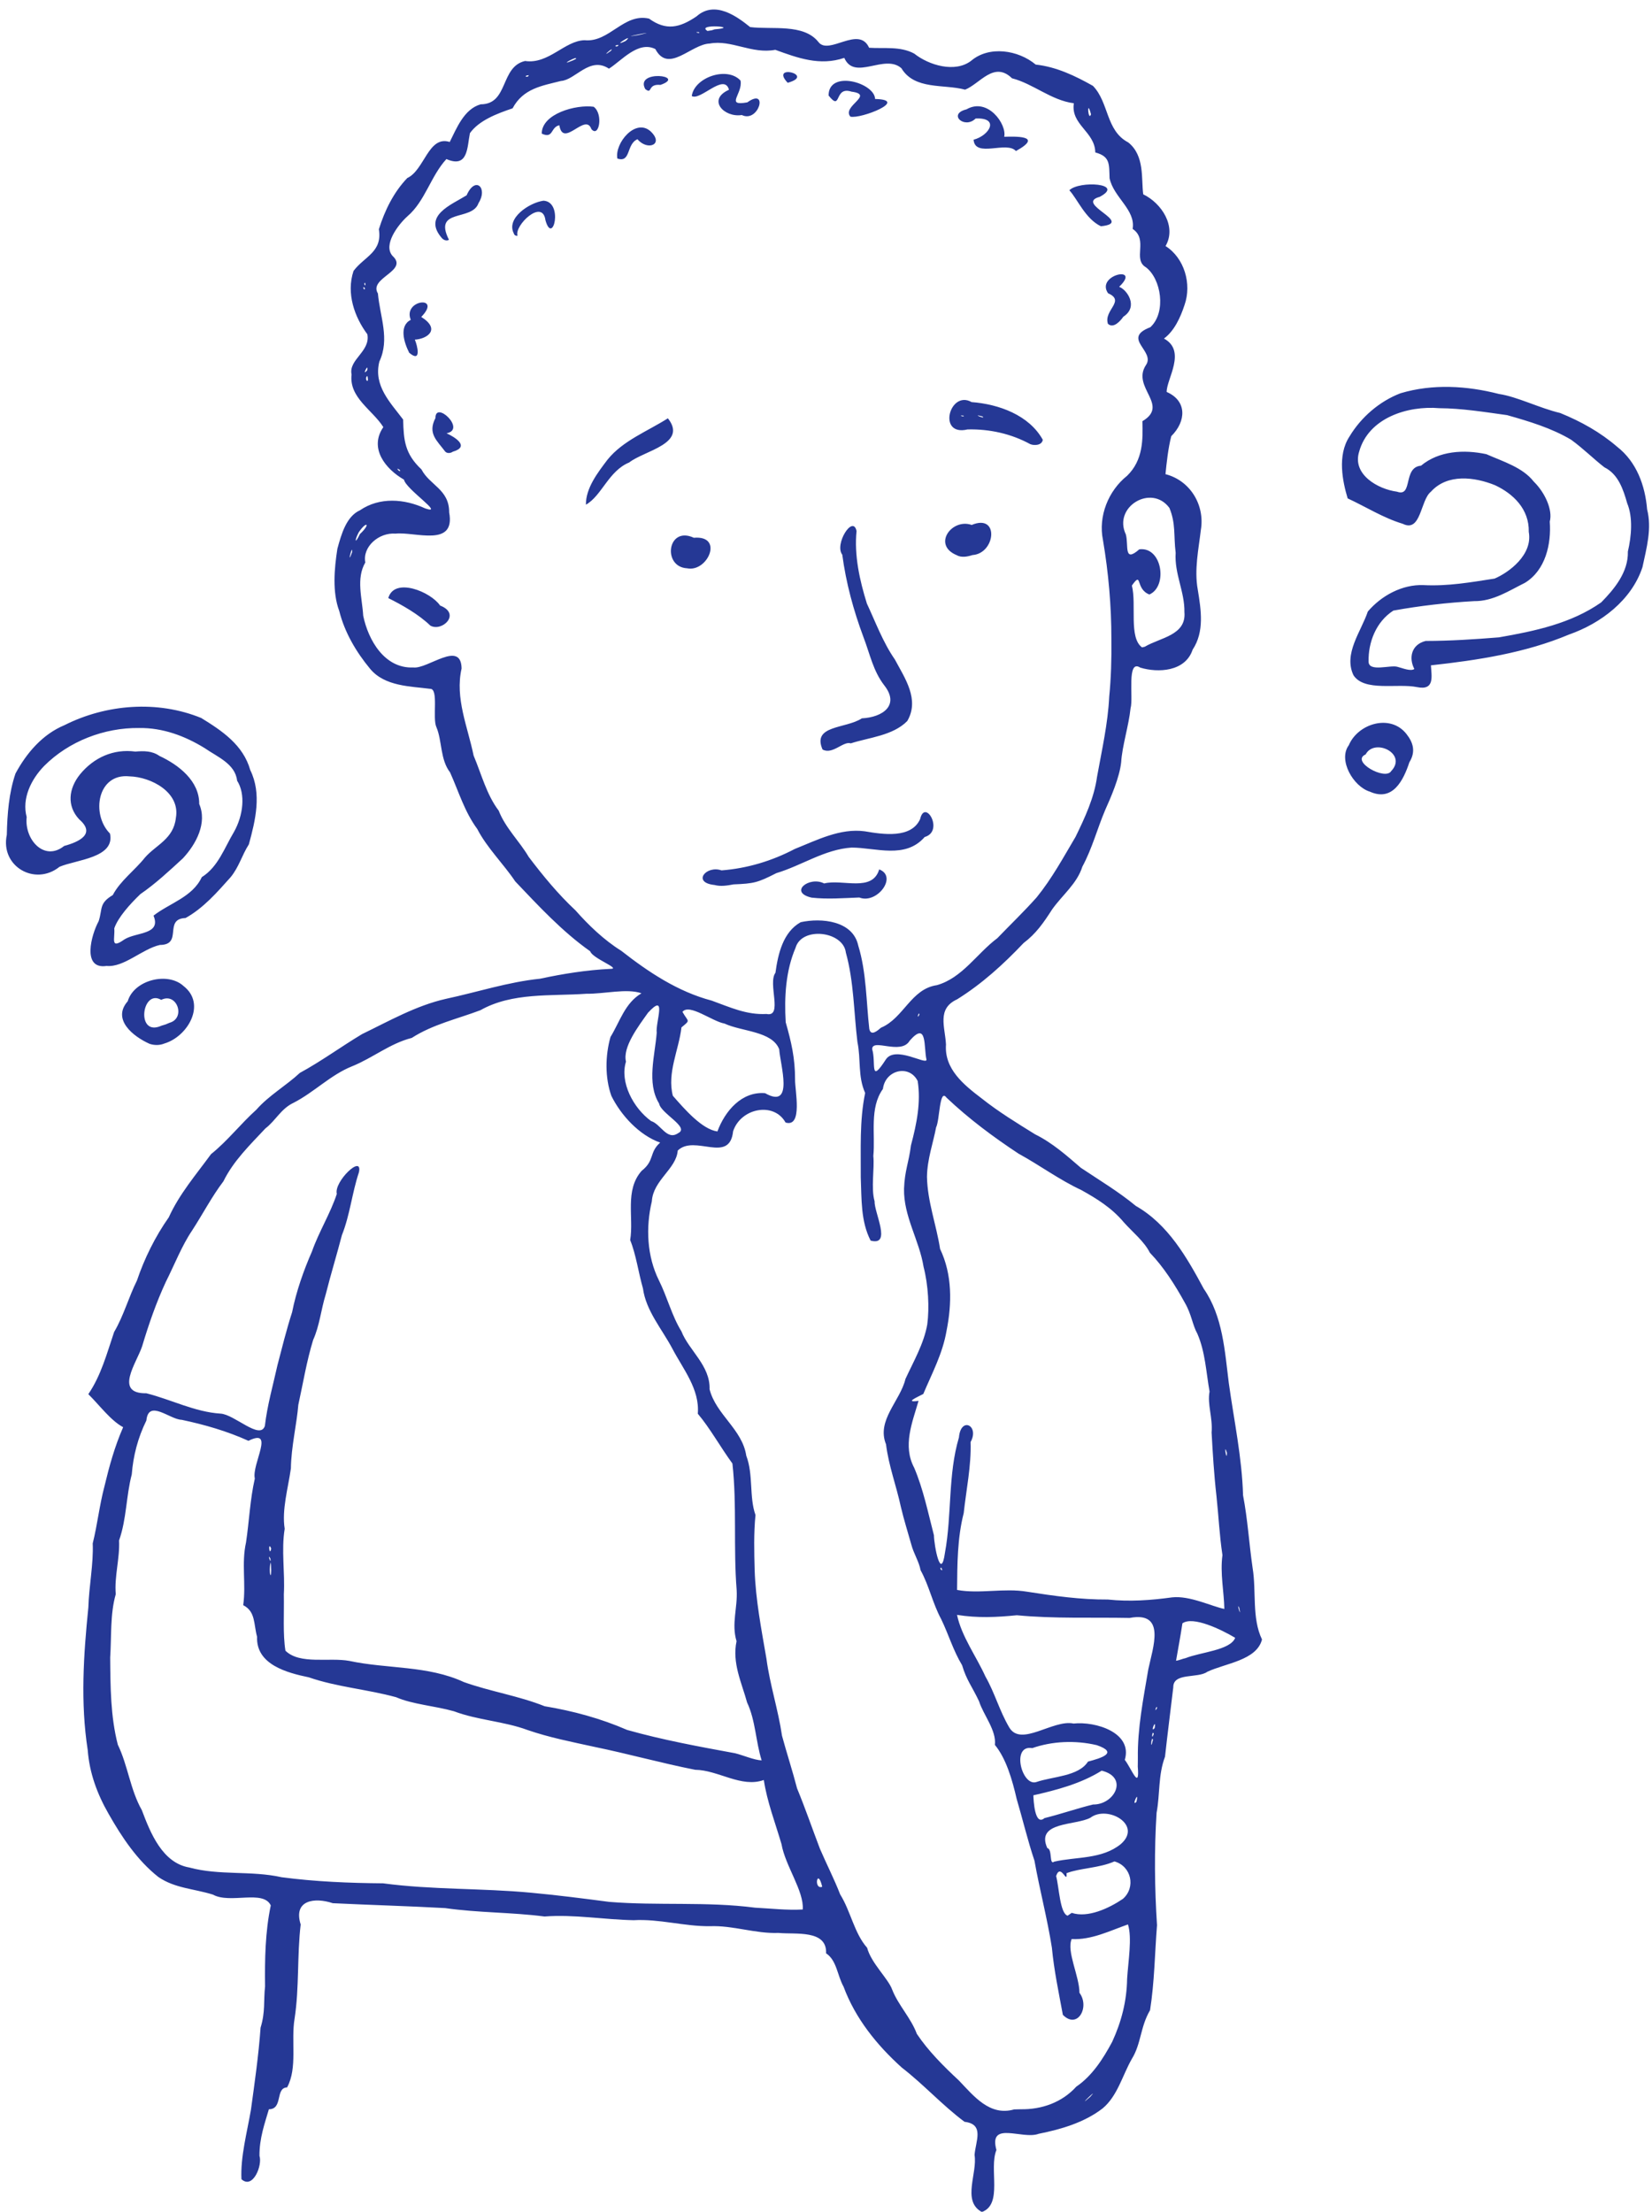 <?xml version="1.0" encoding="UTF-8" standalone="no"?><svg xmlns="http://www.w3.org/2000/svg" xmlns:xlink="http://www.w3.org/1999/xlink" fill="#253895" height="437.2" preserveAspectRatio="xMidYMid meet" version="1" viewBox="30.7 31.1 326.7 437.2" width="326.7" zoomAndPan="magnify"><g id="change1_1"><path d="m203.52 448.91c-3.619-2.224-0.62-7.579-1.205-11.136 0.201-2.722 2.023-6.088-1.984-6.558-4.397-3.276-8.066-7.375-12.405-10.718-4.939-4.453-9.195-9.725-11.521-16.004-1.234-2.184-1.322-5.174-3.453-6.586 0.202-4.73-6.067-3.696-9.406-4.028-4.612 0.174-8.972-1.515-13.588-1.328-5.072 0.044-9.974-1.472-15.067-1.188-5.875-0.111-11.79-1.18-17.625-0.732-6.512-0.849-13.128-0.719-19.643-1.661-7.406-0.408-14.819-0.608-22.227-0.967-3.573-1.197-7.871-0.646-6.347 4.207-0.727 6.179-0.263 12.429-1.202 18.589-0.751 4.421 0.62 9.732-1.483 13.616-2.395 0.078-0.753 4.299-3.603 4.324-0.774 2.642-1.901 5.732-1.861 9.205 0.615 1.867-1.3 6.688-3.564 4.62-0.215-4.406 1.104-9.238 1.875-13.721 0.74-5.391 1.518-10.802 1.907-16.237 0.965-3.128 0.57-5.26 0.885-8.157-0.059-5.371 0.024-10.736 1.13-16.01-1.49-3.172-8.031-0.239-11.452-2.14-3.84-1.187-7.502-1.237-10.775-3.475-4.179-3.294-7.231-7.885-9.834-12.466-2.264-3.938-3.804-8.117-4.141-12.644-1.452-9.341-0.826-18.811 0.125-28.163 0.125-4.208 1.04-8.64 0.865-12.671 0.916-3.658 1.324-7.518 2.321-11.283 0.98-4.08 2.017-7.839 3.697-11.688-2.474-1.326-4.696-4.372-6.886-6.533 2.537-3.726 3.666-8.057 5.102-12.287 1.886-3.199 2.9-6.954 4.506-10.154 1.478-4.366 3.608-8.687 6.302-12.513 2.083-4.606 5.41-8.454 8.352-12.487 3.268-2.615 5.844-5.982 8.97-8.791 2.445-2.795 5.919-4.775 8.601-7.273 4.217-2.289 8.159-5.187 12.306-7.67 5.396-2.609 10.666-5.628 16.578-6.967 6.233-1.334 12.272-3.328 18.625-3.979 4.587-0.986 9.259-1.726 13.955-1.95 2.129-0.015-3.627-2.067-4.044-3.47-5.523-3.888-10.221-8.977-14.82-13.806-2.292-3.434-5.604-6.652-7.514-10.367-2.526-3.43-3.651-7.337-5.382-11.194-1.972-2.546-1.563-6.265-2.692-8.918-0.853-1.777 0.495-7.678-1.261-7.599-3.787-0.507-8.972-0.437-11.877-3.98-2.739-3.298-5.033-7.202-6.079-11.393-1.407-3.726-0.986-8.38-0.375-12.31 0.781-2.863 1.762-6.4 4.477-7.616 3.883-2.65 8.788-2.268 12.892-0.364 4.04 1.368-3.836-3.783-4.197-5.687-3.645-2.084-6.967-6.203-4.084-10.384-2.152-3.418-6.81-5.811-6.279-10.401-0.638-2.962 3.765-4.536 3.121-7.948-2.521-3.385-4.218-8.059-2.738-12.519 2.131-2.862 5.748-3.705 5.013-8.243 1.179-3.752 2.919-7.301 5.614-10.12 3.418-1.576 4.175-8.485 8.4-7.129 1.333-2.625 2.796-6.507 6.12-7.448 5.551-0.011 3.813-7.421 8.781-8.563 4.66 0.687 7.837-4.027 11.777-4.104 4.896 0.479 7.71-5.414 12.736-4.274 3.368 2.435 6.049 1.836 9.408-0.453 3.608-3.201 7.997 0.036 10.584 2.126 4.327 0.545 10.553-0.743 13.497 2.939 2.049 2.75 8-3.35 10.033 1.15 2.906 0.202 6.168-0.347 8.928 1.158 2.9 2.309 8.086 3.855 11.259 1.411 3.552-3.018 9.299-2.137 12.759 0.756 4.124 0.446 7.879 2.265 11.324 4.21 3.202 3.313 2.51 8.843 6.988 11.185 3.269 2.619 2.54 7.151 2.953 10.252 3.627 1.742 6.658 6.362 4.413 10.226 3.725 2.361 5.213 7.488 3.762 11.628-0.83 2.546-2.074 5.194-4.076 6.657 4.537 2.462 0.481 8.03 0.537 10.556 4.037 1.753 3.892 5.777 0.908 8.742-0.614 2.358-0.934 5.39-1.145 7.51 4.889 1.253 7.823 6.105 6.996 11.025-0.442 3.803-1.332 7.856-0.61 11.797 0.652 4.02 1.347 8.303-1.017 11.871-1.446 4.362-6.844 4.611-10.359 3.545-2.736-1.767-1.321 6.059-1.912 8.018-0.374 3.55-1.661 7.442-1.861 10.697-0.317 3.008-2.08 7.029-3.155 9.424-1.58 3.71-2.561 7.582-4.523 11.215-1.061 3.37-3.944 5.579-5.971 8.44-1.672 2.595-3.151 4.768-5.657 6.659-3.962 4.179-8.227 8.062-13.132 11.116-4.07 1.866-2.374 5.477-2.207 8.944-0.353 4.866 3.568 7.992 7.066 10.653 3.34 2.654 6.987 4.873 10.56 7.091 3.425 1.688 6.286 4.239 9.049 6.62 3.68 2.459 7.456 4.712 10.874 7.537 6.369 3.633 10.078 10.146 13.435 16.383 3.769 5.445 4.147 12.292 4.951 18.65 1.025 7.374 2.603 14.704 2.816 22.178 0.916 4.755 1.188 9.521 1.886 14.334 0.773 4.647-0.184 9.914 1.859 14.155-1.052 4.128-7.205 4.693-10.807 6.38-1.87 1.37-6.785 0.099-6.737 3.074-0.535 4.544-1.151 9.265-1.635 13.712-1.384 3.694-0.961 7.299-1.666 11.086-0.475 7.389-0.395 14.851 0.083 22.219-0.447 5.635-0.495 11.231-1.376 16.815-1.955 3.327-1.727 6.576-3.599 9.617-1.86 3.235-2.818 7.318-5.778 9.788-3.608 2.79-8.23 4.142-12.649 5.022-3.225 1.217-9.962-2.677-8.358 3.201-1.524 3.762 1.343 10.733-2.888 12.268l-0.229-0.147v-1e-5zm7.922-20.174c4.148 0.069 8.158-1.341 10.988-4.465 3.147-2.139 5.298-5.504 7.1-8.856 1.823-3.951 2.888-8.063 2.954-12.46 0.212-3.389 1.02-8.153 0.167-10.754-3.628 1.272-7.229 3.1-11.137 2.893-1.033 2.481 1.525 7.299 1.548 10.624 2.1 2.819-0.398 7.31-3.286 4.349-0.838-4.541-1.738-8.735-2.171-13.283-0.913-5.798-2.412-11.403-3.443-17.184-1.358-4.048-2.342-8.237-3.515-12.189-0.871-3.782-2.074-7.987-4.312-10.699 0.345-2.857-2.305-5.977-3.128-8.615-1.389-2.95-2.479-4.167-3.356-7.132-1.775-2.942-2.649-6.038-4.13-9.099-1.701-3.136-2.397-6.641-4.074-9.671-0.329-1.764-1.359-3.259-1.842-5.097-0.721-2.586-1.421-4.72-2.071-7.469-0.891-4.147-2.412-8.12-2.927-12.334-1.928-4.744 2.801-8.558 3.842-12.919 1.551-3.379 3.656-6.978 4.315-10.791 0.438-3.305 0.204-7.758-0.731-11.367-0.838-5.26-3.974-9.992-3.865-15.444 0.13-3.6 0.925-5.076 1.37-8.576 1.144-4.301 1.988-8.523 1.329-12.718-1.644-3.321-6.411-2.233-6.873 1.566-2.705 3.763-1.476 8.938-1.899 13.255 0.258 2.458-0.492 6.352 0.246 8.932-0.085 2.264 3.463 8.937-0.781 7.789-1.974-3.822-1.773-8.241-1.95-12.504 0.038-5.568-0.268-11.2 0.868-16.677-1.478-3.296-0.808-6.582-1.525-10.062-0.725-5.896-0.693-11.933-2.29-17.683-0.5-4.252-8.747-5.225-9.952-0.937-1.943 4.536-2.245 9.723-1.944 14.707 1.104 3.892 1.86 7.091 1.849 11.293-0.05 2.066 1.592 9.561-1.877 8.527-2.31-4.165-8.862-2.857-10.373 1.726-0.695 6.544-7.595 0.548-10.951 3.813-0.288 3.655-4.871 5.845-5.122 10.042-1.225 5.16-0.972 10.833 1.4 15.616 1.638 3.272 2.573 7.056 4.447 10.068 1.447 3.745 5.736 6.783 5.572 11.467 1.275 5.011 6.475 7.899 7.257 13.131 1.433 3.753 0.546 8.148 1.823 11.722-0.364 3.605-0.256 7.427-0.167 10.81 0.184 5.945 1.339 11.79 2.335 17.607 0.674 5.111 2.331 10.091 3.076 15.212 0.852 3.167 2.084 6.956 2.98 10.41 1.624 3.925 2.984 7.906 4.514 11.916 1.27 2.962 2.874 6.098 4.007 9.038 2.089 3.342 2.784 7.674 5.33 10.548 0.818 3.081 4.205 6.121 4.968 8.305 1.185 3.026 3.73 5.622 4.862 8.711 2.226 3.345 5.289 6.412 8.318 9.218 2.942 3.085 6.109 7.104 10.915 5.723l0.648-0.018 0.667-0.014zm13.742-2.452c2.164-2.404-3.212 2.831 0 0zm-3.654-36.373c3.167 1.066 7.367-0.899 10.125-2.765 2.587-2.272 1.677-6.465-1.68-7.402-2.98 1.326-6.866 1.311-9.473 2.33 0.179 2.402-1.152-2.151-2.057 0.559 0.589 2.224 0.752 7.381 2.271 7.842l0.814-0.565h-1e-5zm-53.196-0.661c0.294-3.61-3.456-8.629-4.199-12.931-1.252-4.265-2.856-8.391-3.496-12.671-4.461 1.608-8.996-1.965-13.579-2.017-6.702-1.324-13.264-3.164-19.968-4.541-4.435-0.975-8.832-1.827-13.147-3.311-4.726-1.753-9.854-1.931-14.586-3.715-3.817-1.077-8.176-1.355-11.43-2.776-5.718-1.568-11.658-1.998-17.282-3.936-4.281-0.889-10.452-2.511-10.22-8.011-0.696-2.482-0.26-4.992-2.742-6.25 0.592-4.238-0.381-8.169 0.559-12.422 0.627-4.203 0.794-8.481 1.736-12.603-0.659-2.825 4.092-10.108-1.261-7.464-4.244-1.917-8.641-3.186-13.206-4.152-2.339-0.053-6.558-4.148-6.979 0.133-1.707 3.476-2.601 7.012-2.889 10.652-1.135 4.351-1.008 8.805-2.512 13.066 0.167 3.577-0.956 7.111-0.653 10.621-1.14 3.94-0.825 8.371-1.103 12.513 0.047 5.765 0.064 11.636 1.508 17.233 2.01 4.156 2.446 8.876 4.757 12.951 1.69 4.503 4.074 10.428 9.376 11.327 5.962 1.627 12.245 0.575 18.263 1.926 6.655 0.875 13.349 1.151 20.064 1.203 9.696 1.3 19.518 0.939 29.249 1.856 5.161 0.475 10.319 1.136 15.454 1.81 9.583 0.785 19.282-0.097 28.845 1.147 3.142 0.161 6.293 0.534 9.441 0.361zm3.854-4.494c-0.946-3.994-1.778 0.652 0 0zm45.883-4.966c4.388-1.005 9.43-0.427 13.184-3.486 4.331-3.8-2.665-7.744-6.028-5.197-2.951 1.59-10.887 0.712-8.525 6.004 1.056 0.199 0.32 3.467 1.368 2.679zm-1.927-8.606c3.187-0.787 6.559-1.95 9.6-2.689 4.217 0.07 7.126-5.356 1.709-6.69-4.071 2.55-8.856 3.818-13.51 4.871 0.042 0.978 0.257 6.166 2.201 4.508zm18.18-3.217c0.656-2.683-1.113 1.151 0 0zm-19.813-3.907c3.29-1.131 8.366-1.105 10.235-4.046 2.422-0.65 6.238-1.717 1.724-3.256-4.242-0.997-8.802-0.787-12.749 0.591-4.199-0.744-2.083 7.591 0.791 6.711zm20.099-4.732c-0.09-5.918 1.092-11.769 2.067-17.565 0.906-4.326 3.572-11.519-3.698-10.145-7.439-0.146-14.883 0.177-22.303-0.533-4.025 0.399-7.75 0.576-11.829-0.073 0.913 4.289 3.78 8.13 5.621 12.189 1.837 3.208 2.764 6.754 4.685 10.021 2.3 4.011 8.675-1.602 12.738-0.731 4.337-0.467 11.736 1.771 10.136 7.183 1.326 1.706 2.973 6.227 2.566 1.333l0.01-0.809 0.006-0.868zm-74.402 0.442c-1.173-3.748-1.207-7.91-2.877-11.443-1.078-3.933-2.998-7.811-2.086-12.115-1.042-3.446 0.225-6.582 0.026-10.058-0.676-8.335 0.07-16.897-0.842-25.062-2.361-3.231-4.455-7.026-6.845-9.844 0.402-4.849-2.914-8.825-5.047-12.892-2.028-3.832-5.208-7.46-5.8-11.876-0.892-3.118-1.372-6.724-2.528-9.554 0.746-4.504-1.128-9.828 2.262-13.686 2.633-2.064 1.443-3.622 3.666-5.585-4.133-1.474-7.737-5.373-9.647-9.238-1.276-3.574-1.225-7.948-0.174-11.645 1.848-3.002 2.849-6.715 6.125-8.632-2.85-1.024-7.428 0.146-10.894 0.09-7.008 0.495-14.655-0.304-20.96 3.256-4.525 1.711-9.413 2.798-13.575 5.475-4.306 1.093-7.74 3.975-11.801 5.608-4.253 1.702-7.495 5.124-11.561 7.21-2.499 1.165-3.548 3.525-5.581 5.075-3.034 3.238-6.329 6.422-8.302 10.452-2.292 3.008-4.083 6.482-6.212 9.754-2.006 2.962-3.487 6.78-5.183 10.14-1.904 4.1-3.375 8.365-4.685 12.732-1.08 3.26-5.621 9.37 0.837 9.274 4.91 1.234 9.601 3.702 14.68 4.021 2.758 0.157 7.817 5.315 8.761 2.427 0.466-4.03 1.601-8.002 2.507-12.075 0.823-3.15 1.782-7.01 2.882-10.41 0.803-4.072 2.298-8.299 3.93-12.01 1.377-3.913 3.625-7.47 4.907-11.359-0.622-2.425 5.166-7.963 4.377-4.285-1.372 4.092-1.765 8.423-3.371 12.436-0.874 3.404-2.239 7.881-3.196 11.703-0.938 3.026-1.219 6.212-2.488 9.001-1.3 4.233-1.988 8.549-2.935 12.846-0.295 3.704-1.412 8.333-1.468 12.553-0.545 3.902-1.824 8.176-1.225 11.94-0.698 4.237 0.078 8.656-0.169 12.966 0.074 3.72-0.211 7.872 0.316 11.13 2.837 2.803 8.661 1.284 12.634 2.019 7.516 1.607 15.534 0.88 22.652 4.185 5.241 1.874 10.796 2.707 15.977 4.776 5.608 0.93 11.09 2.412 16.312 4.685 7.001 1.976 14.192 3.291 21.341 4.605 1.619 0.399 3.811 1.367 5.26 1.411zm77.387-4.07c-0.287-1.062-0.62 2.688 0 0zm0.16-1.16c-0.312-0.948-0.522 1.591 0 0zm0.181-1.163c0.358-2.215-1.006 1.206 0 0zm0.458-3.909c0.019-0.97-0.684 1.149 0 0zm5.671-9.912c2.933-1.183 8.85-1.547 9.792-4.014-2.742-1.631-8.345-4.361-10.435-2.86-0.481 3.146-0.704 4.114-1.262 7.403 0.655-0.098 1.259-0.398 1.906-0.529zm10.61-9.9c-0.7-1.549 0.512 2.487 0 0zm-2.962 0.18c-0.059-3.374-0.863-7.044-0.375-10.639-0.604-4.029-0.755-7.704-1.188-11.723-0.478-4.168-0.73-8.44-0.957-12.505 0.248-2.966-0.883-5.583-0.404-8.105-0.672-3.753-0.845-7.819-2.4-11.406-0.992-1.771-1.152-3.847-2.478-6.13-1.958-3.557-4.214-7.1-6.927-9.911-1.136-2.259-3.358-4.002-5.147-6.005-2.396-2.856-5.312-4.651-8.389-6.369-4.414-2.058-8.192-4.888-12.44-7.21-5.022-3.317-9.831-6.891-14.249-11.077-1.407-1.917-1.316 4.456-2.049 5.881-0.546 2.965-1.761 6.299-1.804 9.775 0.093 4.923 1.845 9.444 2.593 14.259 2.421 5.057 2.356 10.8 1.273 16.202-0.772 4.492-2.826 8.279-4.595 12.469-1.282 0.681-3.796 1.738-0.94 1.365-1.234 4.257-3.179 8.876-0.856 13.231 1.798 4.233 2.741 8.876 3.899 13.33 0.034 2.05 1.376 9.24 2.184 3.456 1.383-7.523 0.567-15.402 2.763-22.792 0.373-4.219 4.101-2.333 2.305 0.909 0.147 4.738-0.854 9.356-1.361 14.05-1.269 4.957-1.27 10.121-1.313 15.188 4.417 0.827 9.298-0.422 13.878 0.357 5.347 0.834 10.519 1.575 15.953 1.54 4.238 0.456 8.508 0.149 12.686-0.427 3.511-0.39 7.841 1.798 10.339 2.286v-1e-5zm-188.6-9.218c-0.502 2.113 0.27 4.194 0.069 0.52l-0.069-0.52v1e-5zm132.61 1.048c-0.546 0.168 0.619 1.073 0 0zm-132.67-1.799c-0.724-1.296 0.237 1.563 0 0zm0.166-1.963c-0.668-1.651-0.359 1.803 0 0zm189-18.935c-0.698-2.297-0.009 2.142 0 0zm-108.52-63.185c2.368-1.158-3.436-3.867-3.77-5.86-2.501-4.031-0.807-9.565-0.47-13.986-0.263-2.067 2.117-8.13-1.723-3.959-1.927 2.718-5.048 6.787-4.357 9.673-1.255 4.04 1.429 9.164 4.97 11.741 1.905 0.577 3.13 3.928 5.351 2.39zm7.762-0.336c1.502-4.062 4.82-7.951 9.428-7.566 5.807 3.291 2.99-5.581 2.793-8.681-1.392-3.594-7.394-3.483-10.799-5.073-2.481-0.439-6.974-4.031-8.333-2.321 1.15 2.074 1.675 1.52-0.197 3.072-0.523 4.484-2.883 9.003-1.704 13.516 2.292 2.618 5.765 6.641 8.812 7.052zm33.314-14.236c1.846-2.784 7.97 1.134 8.039 0.064-0.584-2.413 0.2-7.809-3.32-3.778-1.728 2.949-7.43-0.558-7.431 1.683 0.824 2.609-0.581 7.134 2.712 2.031zm-0.958-6.273c4.49-1.898 5.91-7.665 11.047-8.409 5.024-1.421 7.926-6.28 11.956-9.288 2.509-2.611 5.257-5.237 7.773-8.066 3.019-3.718 5.261-7.857 7.698-11.972 1.858-3.814 3.682-7.725 4.248-11.877 0.947-5.249 2.149-10.504 2.406-15.829 0.356-3.532 0.482-7.524 0.427-11.379 0.009-6.568-0.574-13.14-1.663-19.569-0.961-4.714 1.049-9.745 4.781-12.718 3.193-3.111 3.116-7.2 3.021-10.785 5.427-3.206-2.168-6.649 0.668-11.048 2.029-2.818-4.916-5.3 0.905-7.53 3.206-2.967 2.123-9.592-0.887-11.847-2.69-1.573 0.562-5.438-2.62-7.587 0.632-3.794-3.765-6.204-4.56-10.009-0.109-2.769 0.164-4.304-2.825-5.104-0.075-4.126-4.892-5.458-4.239-9.72-4.504-0.583-8.023-3.86-12.236-4.941-3.562-3.483-6.354 1.11-9.273 2.25-4.217-1.138-9.973 0.112-12.598-4.236-3.328-2.944-9.268 2.59-11.293-2.047-4.835 1.648-9.225 0.012-13.644-1.591-4.668 0.881-8.681-2.033-12.956-1.242-3.709 0.111-8.158 6.015-10.765 1.092-3.385-1.718-6.739 2.357-9.175 3.876-3.801-2.516-6.613 2.231-9.493 2.432-3.755 0.952-7.473 1.478-9.567 5.41-3.129 1.054-6.655 2.401-8.435 4.909-0.561 2.767-0.324 6.995-4.651 5.117-3.121 3.398-4.195 8.304-7.705 11.313-1.786 1.597-4.902 5.632-2.949 7.829 3.291 2.993-4.803 4.323-2.889 7.432 0.405 4.588 2.389 8.979 0.287 13.452-1.199 4.785 2.146 8.07 4.702 11.466 0.099 4.118 0.333 6.763 3.623 9.857 1.625 3.14 5.506 3.941 5.479 8.492 1.304 6.995-6.701 3.788-10.607 4.2-3.329-0.257-6.573 2.626-5.976 5.698-1.867 3.194-0.61 7.08-0.417 10.529 0.996 4.829 4.232 10.479 9.901 10.231 2.844 0.366 9.453-5.511 9.555 0.197-1.339 5.87 1.221 11.557 2.379 17.219 1.577 3.745 2.55 7.697 4.965 10.895 1.337 3.438 4.14 6.07 5.933 9.139 2.823 3.724 5.809 7.357 9.241 10.56 2.556 2.89 5.613 5.851 9.054 7.994 5.4 4.218 11.186 8.082 17.889 9.85 3.715 1.345 6.895 2.846 10.838 2.641 3.328 0.691 0.197-6.043 1.771-8.142 0.506-3.717 1.497-8.053 4.99-9.999 4.069-0.9 10.336-0.314 11.385 4.624 1.63 5.292 1.575 11.156 2.182 16.461 0.315 1.569 1.704 0.284 2.316-0.23zm-13.722-25.708c-4.626-1.064-0.463-4.314 2.474-2.806 3.657-0.921 9.521 1.796 10.888-2.775 3.727 1.404-0.449 6.925-3.93 5.555-3.134 0.114-6.309 0.373-9.432 0.025zm-19.21-2.502c-4.523-0.474-1.629-3.948 1.389-2.888 5.086-0.39 9.979-1.867 14.484-4.234 4.378-1.746 8.987-4.144 13.835-3.492 3.66 0.623 9.195 1.468 10.957-2.409 0.954-4.176 4.825 2.403 0.899 3.54-3.84 4.399-9.623 2.101-14.449 2.086-5.362 0.36-9.845 3.546-14.878 5.052-3.712 1.888-4.414 2.063-8.475 2.226-1.237 0.231-2.521 0.454-3.763 0.118zm21.367-26.785c-2.115-4.858 4.591-4.066 7.775-6.158 4.09-0.203 7.545-2.56 4.433-6.518-2.219-2.88-2.822-6.163-4.118-9.539-1.975-5.296-3.446-10.71-4.188-16.293-1.605-2.054 2.111-7.995 2.821-4.681-0.484 4.822 0.618 9.762 2.049 14.352 1.65 3.517 3.169 7.652 5.525 11.035 1.983 3.708 4.95 7.934 2.455 12.181-2.861 2.902-7.599 3.247-11.167 4.41-1.445-0.52-3.627 2.312-5.586 1.212zm-77.557-24.485c-2.336-2.248-5.589-4.08-8.322-5.442 1.193-4.216 8.406-1.248 10.248 1.474 4.228 1.63 0.379 5.265-1.926 3.968zm50.776-11.332c-4.94-0.26-3.928-8.466 1.332-6.036 6.015-0.515 2.715 6.873-1.332 6.036zm53.284-2.608c-4.856-2.031-0.922-7.348 2.994-5.962 5.512-2.317 4.731 5.646 0.155 5.953-0.993 0.321-2.188 0.558-3.15 0.01zm-73.298-9.967c-0.039-3.291 2.362-6.379 4.29-8.921 3.042-3.762 7.927-5.606 11.92-8.154 3.978 5.039-4.685 6.384-7.652 8.731-4.083 1.679-5.421 6.582-8.557 8.344zm-27.864-10.546c-1.599-2.139-3.483-3.53-1.889-6.591-0.032-3.521 6.157 2.288 2.194 3.023 1.598 0.726 4.733 2.626 1.23 3.642-0.429 0.32-1.183 0.387-1.536-0.074zm115.74-1.418c-3.709-2.027-7.995-3.023-12.404-2.91-6.073 1.439-3.53-7.888 0.803-5.405 5.362 0.405 11.356 2.559 14.072 7.441-0.141 1.111-1.663 1.203-2.47 0.874zm-9.466-5.481c-2.474-0.674 0.915 0.687 0 0zm-3.758-0.157c-1.329-0.145 0.437 0.406 0 0zm-109.6-12.432c-1.081-2.134-2.008-5.335 0.31-6.505-1.638-4.006 6.286-4.91 2.075-0.574 3.942 2.473 1.154 4.359-1.269 4.488 0.508 1.171 1.372 4.704-1.117 2.591zm138.18-5.725c-0.884-2.716 3.546-4.486 0.028-6.035-2.53-3.668 6.713-5.608 2.19-1.272 1.547 0.538 3.901 3.928 0.834 5.907-0.594 0.862-1.976 2.411-3.053 1.4zm-131.66-16.876c-3.966-4.463 1.789-6.633 4.836-8.52 1.722-3.937 4.264-1.442 2.354 1.542-1.266 3.678-9.028 0.939-5.851 7.244-0.439 0.298-1.005 0.063-1.339-0.266zm14.173-0.979c-1.574-3.026 3.055-6.082 5.861-6.477 4.011 0.208 1.845 9.022 0.392 3.863-0.579-4.399-6.22 1.095-5.519 3.043-0.311 0.116-0.666-0.116-0.733-0.429zm116.1-1.423c-3.093-1.474-4.657-5.427-6.243-7.113 1.925-1.949 11.088-1.397 6.011 1.297-5.159 1.381 7.035 5.119 0.232 5.816zm-95.622-13.385c-0.591-2.991 3.585-8.097 6.584-5.364 2.712 2.591-0.627 3.903-2.609 1.546-2.244 0.942-1.266 4.724-3.974 3.818zm78.817-1.483c-1.824-2.069-8.088 1.432-8.375-2.24 3.183-0.837 5.212-4.416 0.406-4.193-2.192 2.182-5.611-0.891-1.802-1.812 4.197-2.424 8.004 2.971 7.454 5.425 1.809-0.037 8.063-0.356 2.318 2.82zm-93.776-3.443c-0.003-3.94 6.772-5.794 10.266-5.313 1.95 1.41 1.078 6.224-0.448 4.418-1.175-3.364-5.585 3.88-6.337-0.762-1.772 0.38-1.138 2.745-3.481 1.657zm61.043-3.357c-1.781-2.059 4.903-4.329 0.199-4.944-3.518-1.148-1.887 4.083-4.512 0.77-0.031-5.14 9.115-2.542 9.193 0.683 6.858 0.158-2.821 3.988-4.88 3.491zm-21.476-0.321c-3.491 0.558-6.931-3.04-2.536-4.993-0.94-3.417-5.669 2.253-7.361 1.238 0.49-3.663 6.961-5.947 9.643-3.058 0.504 2.603-3.147 5.114 1.338 4.313 4.273-3.058 2.279 4.135-1.084 2.5zm-19.086-5.123c-2.187-3.916 8.334-2.694 2.995-0.83-2.671-0.259-1.507 1.964-2.995 0.83zm28.161-1.25c-3.664-3.86 5.643-1.56 0 0zm26.03 184.24c0.019-0.97-0.684 1.149 0 0zm44.592-72.762c3.031-1.811 8.24-2.243 7.831-6.849 0.073-4.044-1.999-7.548-1.73-11.721-0.426-3.419 0.058-5.72-1.234-8.864-3.523-4.803-11.218-0.242-8.616 5.242 0.581 2.144-0.49 5.699 2.659 2.94 4.536-0.577 5.67 7.333 1.996 8.926-2.86-1.079-1.339-4.773-3.464-1.766 0.953 3.717-0.651 10.303 2.009 12.221l0.55-0.128v1e-5zm-156.77-18.686c0.166-1.993-1.135 3.13 0 0zm1.54-3.571c2.237-2.102 1.308-2.676-0.242-0.33-0.835 1.615-0.775 2.455 0.242 0.33zm7.919-12.671c-1.22-0.842 0.258 0.794 0 0zm-6.432-18.603c-0.784 0.545 0.455 1.923 0 0zm-0.038-1.127c0.352-1.671-1.199 1.443 0 0zm-0.442-16.209c-0.706-0.741-0.073 0.794 0 0zm0.024-1.089c-0.449 0.166 0.318 1.08 0 0zm143.56-33.294c-0.91-3.401-0.557 1.617 1e-5 0h-1e-5zm-111.18-7.726c-1.251 0.092-0.227 0.655 0 0zm9.299-3.214c0.576-0.821-3.867 1.668-0.543 0.272l0.543-0.272zm6.911-1.586c0.997-1.245-2.45 1.754 0 0zm1.529-1.189c-1.251 0.092-0.227 0.655 0 0zm1.407-0.78c2.019-1.801-3.195 1.507 0 0zm2.936-1.259c4.434-1.027-5.263 0.877-0.605 0.124l0.605-0.124zm11.566-0.472c-1.329-0.145 0.437 0.406 0 0zm3.088-0.564c5.511-0.45-3.848-1.201-1.403 0.318l0.887-0.144 0.516-0.175zm-111.75 200.53c-3.201-1.432-7.488-4.797-4.306-8.412 1.245-4.22 7.916-5.873 11.04-3.005 4.589 3.581 0.804 10.004-3.789 11.358-0.932 0.387-1.998 0.381-2.946 0.059zm3.945-4.149c3.291-0.899 1.505-6.106-1.633-4.534-3.871-2.287-5.064 7.458 0.075 5.095l0.784-0.235 0.774-0.326v-1e-5zm-12.437-11.242c-4.946 0.743-3.007-6.21-1.564-8.843 0.804-2.456 0.019-3.517 2.793-5.164 1.487-2.84 4.359-4.886 6.365-7.42 2.174-2.498 5.658-3.646 6.115-7.836 0.909-5.057-4.902-8.102-9.191-8.212-6.358-0.652-7.606 7.525-3.841 11.309 1.051 4.812-6.653 5.151-9.98 6.567-4.849 3.896-11.757-0.082-10.422-6.323 0.083-4.055 0.411-8.302 1.715-12.114 2.182-4.048 5.338-7.757 9.704-9.567 8.25-4.151 18.372-4.946 27.029-1.408 4.151 2.557 8.291 5.324 9.699 10.302 2.295 4.659 1.025 9.914-0.279 14.672-1.4 2.196-1.922 4.436-3.617 6.508-2.658 2.967-5.319 6.055-8.896 8.054-4.456 0.174-0.434 5.309-5.082 5.327-3.496 0.783-7.109 4.481-10.55 4.149zm3.561-5.263c2.392-1.457 7.295-0.896 5.723-4.68 3.169-2.47 7.712-3.664 9.546-7.607 3.244-2.029 4.476-5.792 6.373-8.951 1.843-3.28 2.307-7.49 0.611-10.126-0.359-3.329-3.95-4.717-6.406-6.427-3.936-2.426-8.31-4.042-12.979-3.978-6.891-0.086-13.893 2.622-18.753 7.483-2.624 2.688-4.454 6.476-3.474 10.119-0.483 4.443 3.475 8.868 7.413 5.713 3.004-0.819 6.3-2.394 2.974-5.259-2.485-2.657-2.111-6.071 0.162-8.897 2.737-3.327 6.617-5.079 10.943-4.5 1.675-0.142 3.324-0.157 4.755 0.855 3.82 1.776 7.917 4.952 7.875 9.503 1.612 3.747-0.591 7.915-3.229 10.745-2.707 2.494-5.461 5.053-8.398 7.066-2.071 1.986-4.426 4.597-5.171 6.775 0.179 2.042-0.885 4.244 2.035 2.166zm246.29-29.181c-3.3-0.999-6.351-6.271-4.187-9.181 1.803-4.294 8.231-6.265 11.396-2.232 1.332 1.681 1.892 3.479 0.583 5.598-1.176 3.58-3.3 7.826-7.792 5.815zm4.19-4.059c3.283-3.464-3.308-6.607-5.044-3.309-3.063 1.353 3.871 5.218 5.044 3.309zm5.117-16.615c-3.925-0.795-10.392 0.959-12.565-2.341-2.026-4.248 1.49-8.611 2.837-12.6 2.67-3.136 6.798-5.384 10.997-5.219 4.886 0.244 9.339-0.56 14.074-1.291 2.826-1.207 7.591-4.704 6.753-9.238 0.112-4.487-3.06-7.526-6.652-9.213-4.063-1.651-9.437-2.333-12.7 1.279-2.101 1.66-1.928 8.161-5.57 6.339-3.852-1.156-7.26-3.343-10.891-5.019-0.989-3.289-2.098-8.497 0.356-12.227 2.287-3.822 5.958-6.981 10.105-8.56 6.332-1.888 13.113-1.486 19.447 0.144 3.631 0.537 7.986 2.788 12.124 3.764 4.109 1.678 7.882 3.764 11.26 6.673 3.848 2.995 5.535 7.665 5.928 12.384 0.954 3.761-0.074 7.506-0.924 11.432-2.162 6.525-8.218 11.095-14.51 13.297-8.652 3.64-18.037 5.073-27.322 6.093 0.118 2.138 0.802 5.032-2.747 4.302zm-0.528-3.579c-1.118-2.112-0.67-4.819 2.239-5.543 4.863-0.005 9.65-0.323 14.485-0.711 7.033-1.223 14.292-2.741 20.225-6.911 2.58-2.614 5.389-5.992 5.275-10.051 0.714-3.033 1.026-6.756-0.13-9.531-0.775-2.73-1.759-5.76-4.508-7.119-2.055-1.579-4.087-3.635-6.579-5.45-3.902-2.317-8.309-3.633-12.662-4.865-4.468-0.619-9.042-1.351-13.403-1.373-6.29-0.535-14.051 1.915-15.875 8.65-1.361 4.455 3.722 7.355 7.503 7.855 3.209 1.145 1.108-4.83 4.747-5.14 3.545-2.952 8.504-3.22 12.918-2.276 3.428 1.504 7.198 2.631 9.376 5.419 2.183 2.126 3.795 5.578 3.168 7.906 0.325 4.404-0.819 9.621-4.924 12.114-3.062 1.503-6.269 3.673-10.049 3.611-5.341 0.303-10.714 0.918-15.952 1.868-3.448 2.207-4.988 6.314-4.903 10.061-0.021 2.191 4.366 0.604 5.744 1.068 0.915 0.224 2.559 0.938 3.306 0.419z" fill="inherit" transform="translate(21.114 19.31)"/></g></svg>